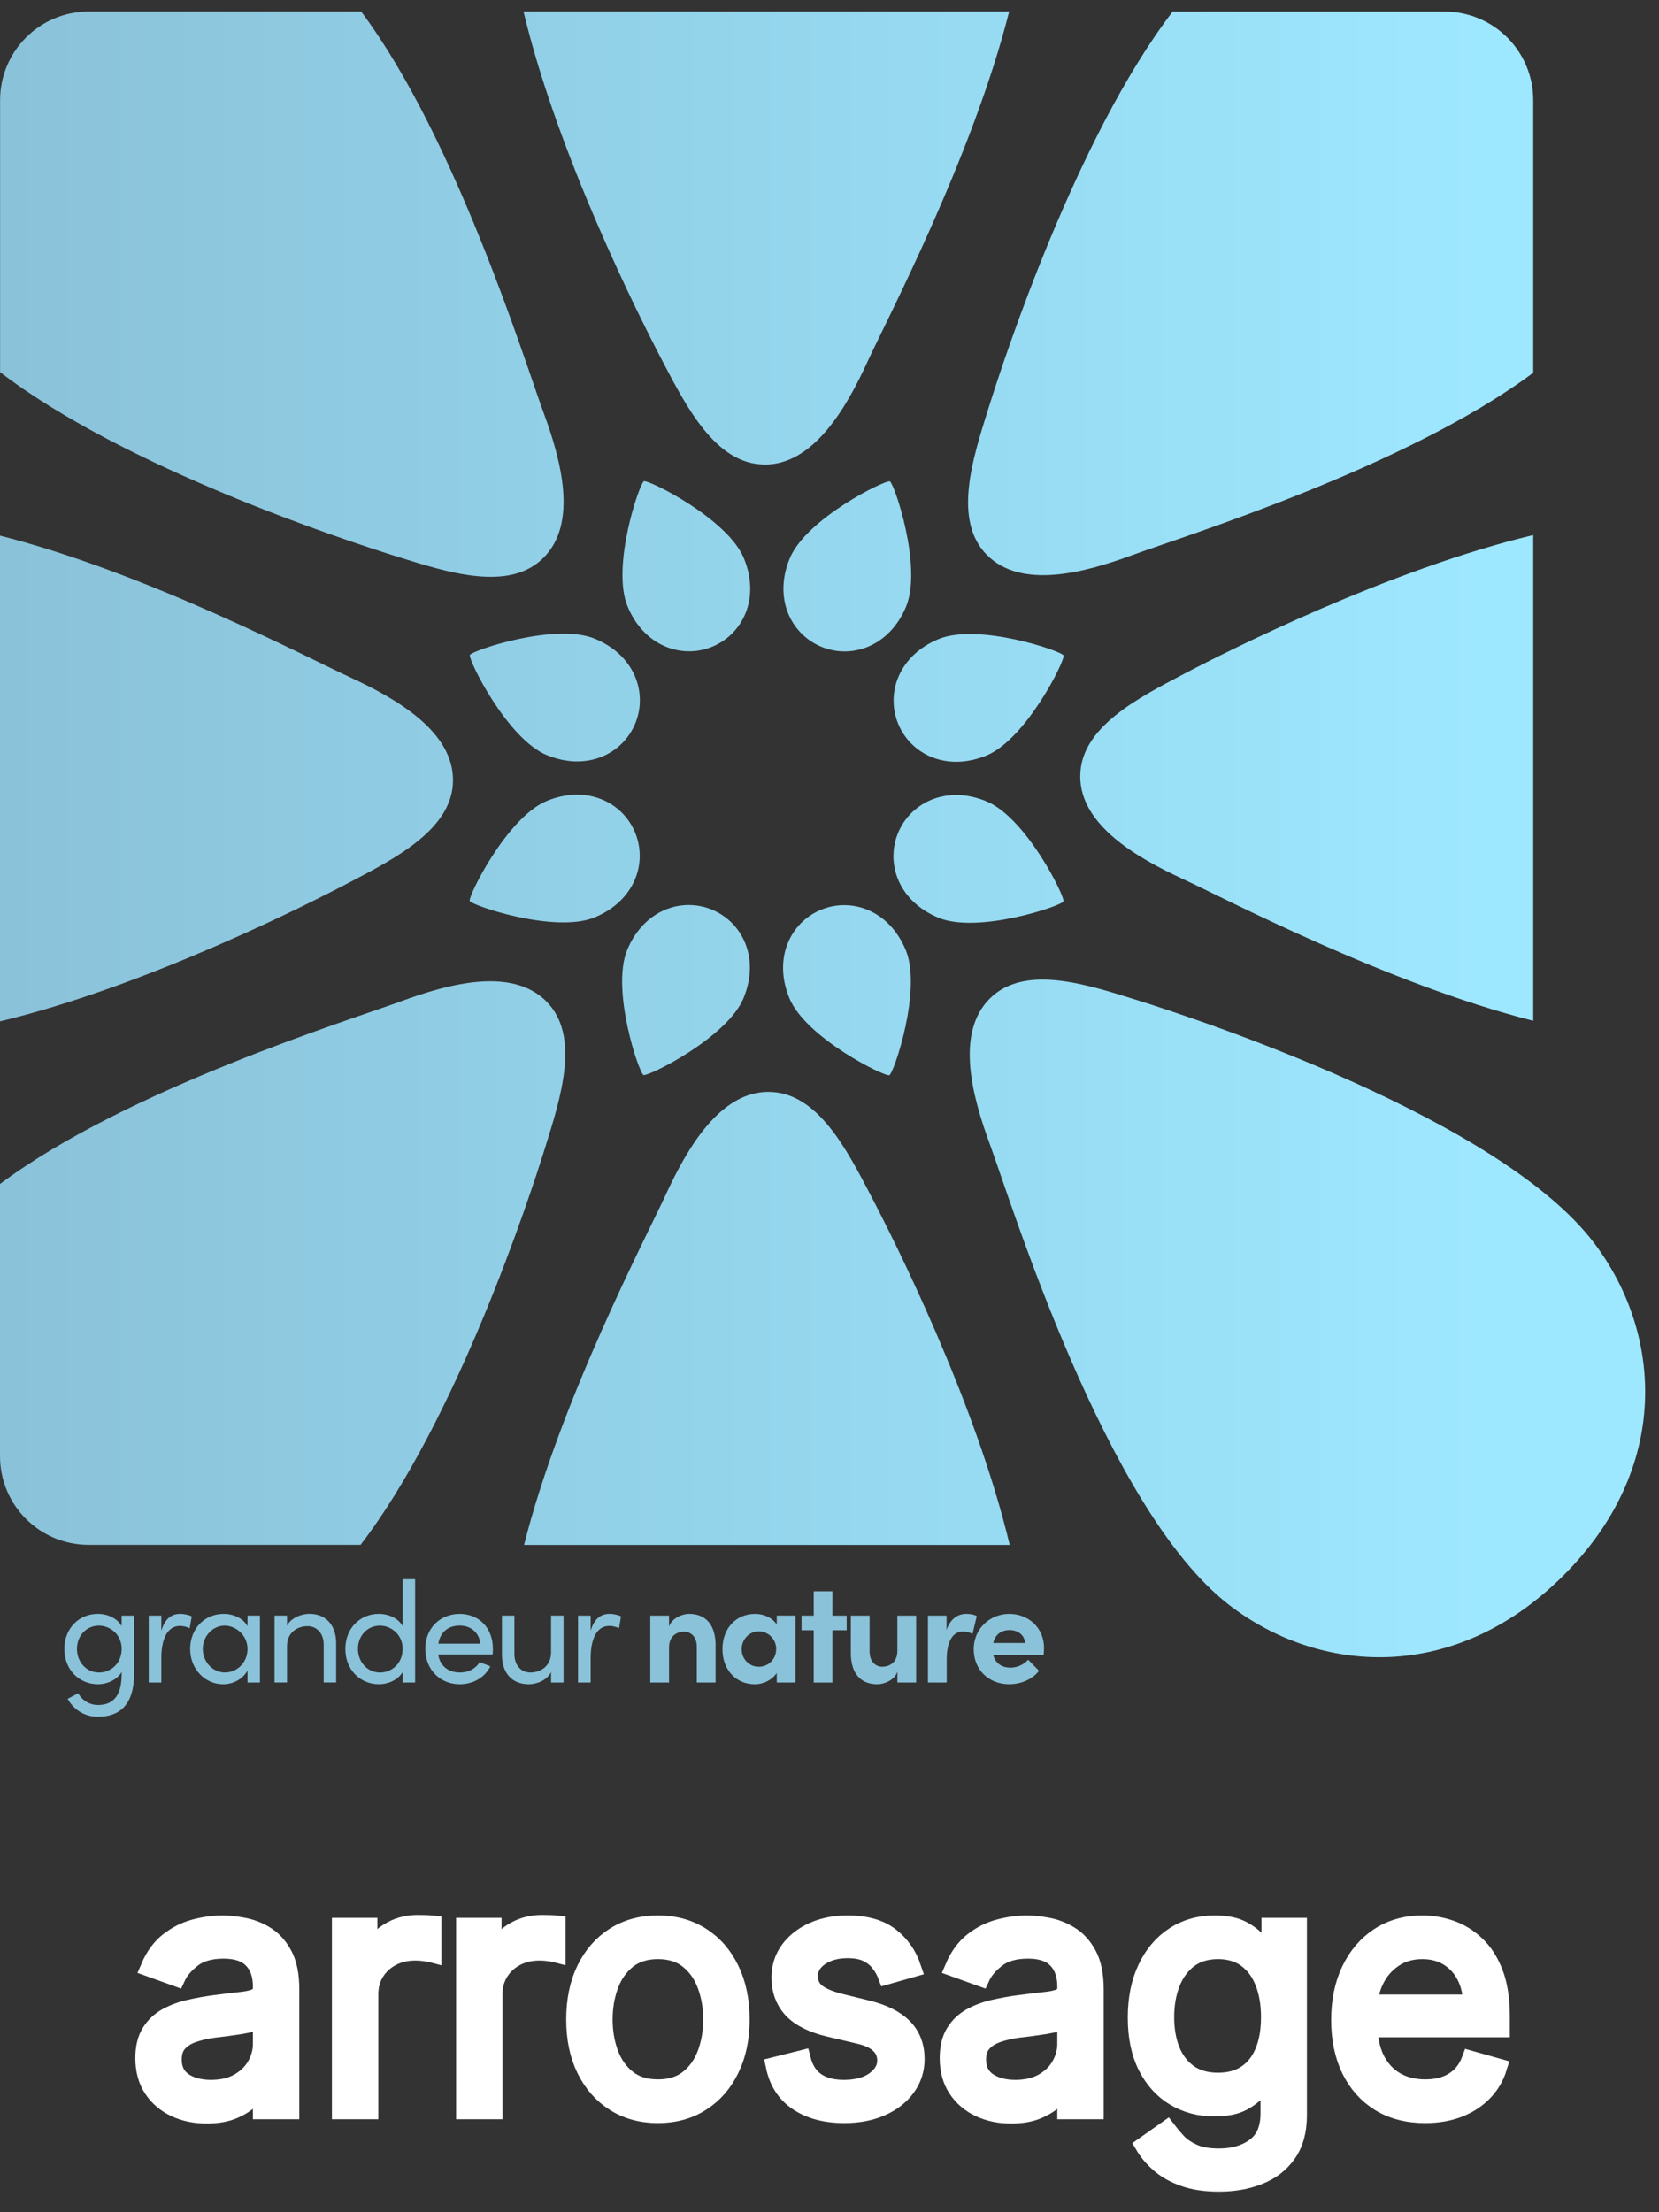 <svg width="72" height="96" viewBox="0 0 72 96" fill="none" xmlns="http://www.w3.org/2000/svg">
<rect x="0" y="0" width="72" height="96" fill="#333333" stroke="none"/>
<path d="M5.28 70.11H5.821V72.609C5.821 73.983 5.199 74.499 4.241 74.499C3.713 74.499 3.222 74.232 2.935 73.722L3.395 73.479C3.575 73.809 3.917 73.989 4.241 73.989C4.881 73.989 5.28 73.629 5.28 72.646V72.559C5.088 72.889 4.664 73.088 4.247 73.088C3.451 73.088 2.793 72.472 2.793 71.558C2.793 70.645 3.445 70.035 4.241 70.035C4.677 70.035 5.086 70.228 5.28 70.564V70.11ZM5.28 71.552C5.28 70.924 4.77 70.545 4.292 70.545C3.763 70.545 3.34 70.969 3.34 71.552C3.34 72.136 3.763 72.579 4.292 72.579C4.82 72.579 5.28 72.174 5.28 71.552Z" fill="#8AC2D9"/>
<path d="M8.321 70.147L8.233 70.657C8.078 70.582 7.923 70.558 7.81 70.558C7.233 70.558 7.002 71.186 7.002 71.951V73.014H6.455V70.11H7.002V70.769C7.152 70.258 7.431 70.035 7.816 70.035C8.021 70.035 8.233 70.092 8.321 70.147Z" fill="#8AC2D9"/>
<path d="M10.741 70.109H11.281V73.014H10.741V72.497C10.548 72.846 10.143 73.089 9.677 73.089C8.918 73.089 8.253 72.448 8.253 71.559C8.253 70.67 8.881 70.036 9.702 70.036C10.137 70.036 10.547 70.222 10.741 70.565V70.111V70.109ZM10.741 71.558C10.741 70.96 10.236 70.545 9.752 70.545C9.224 70.545 8.8 71.011 8.8 71.558C8.8 72.105 9.224 72.577 9.758 72.577C10.293 72.577 10.741 72.148 10.741 71.558Z" fill="#8AC2D9"/>
<path d="M14.589 71.333V73.012H14.048V71.364C14.048 70.88 13.75 70.568 13.345 70.568C12.941 70.568 12.456 70.811 12.456 71.439V73.012H11.915V70.108H12.456V70.55C12.63 70.195 13.102 70.033 13.42 70.033C14.141 70.033 14.595 70.517 14.589 71.333Z" fill="#8AC2D9"/>
<path d="M17.475 68.53H18.016V73.013H17.475V72.559C17.283 72.889 16.86 73.088 16.442 73.088C15.646 73.088 14.988 72.472 14.988 71.558C14.988 70.645 15.64 70.035 16.436 70.035C16.872 70.035 17.281 70.222 17.475 70.564V68.53ZM17.475 71.552C17.475 70.924 16.965 70.545 16.487 70.545C15.958 70.545 15.535 70.969 15.535 71.552C15.535 72.136 15.958 72.579 16.487 72.579C17.015 72.579 17.475 72.174 17.475 71.552Z" fill="#8AC2D9"/>
<path d="M21.38 71.795H19.017C19.098 72.311 19.471 72.578 19.969 72.578C20.323 72.578 20.647 72.416 20.815 72.125L21.281 72.311C21.032 72.815 20.509 73.089 19.95 73.089C19.124 73.089 18.458 72.473 18.458 71.553C18.458 70.633 19.122 70.036 19.95 70.036C20.778 70.036 21.392 70.633 21.392 71.553C21.392 71.634 21.386 71.715 21.38 71.796V71.795ZM20.852 71.327C20.783 70.829 20.428 70.543 19.95 70.543C19.472 70.543 19.111 70.805 19.024 71.327H20.852Z" fill="#8AC2D9"/>
<path d="M23.916 70.109H24.457V73.014H23.916V72.56C23.742 72.927 23.276 73.089 22.952 73.089C22.225 73.089 21.777 72.604 21.784 71.788V70.109H22.325V71.776C22.325 72.268 22.616 72.578 23.021 72.578C23.426 72.578 23.91 72.335 23.916 71.707V70.109Z" fill="#8AC2D9"/>
<path d="M26.952 70.147L26.865 70.657C26.709 70.582 26.555 70.558 26.442 70.558C25.864 70.558 25.634 71.186 25.634 71.951V73.014H25.087V70.11H25.634V70.769C25.783 70.258 26.063 70.035 26.448 70.035C26.653 70.035 26.865 70.092 26.952 70.147Z" fill="#8AC2D9"/>
<path d="M31.056 71.421V73.013H30.241V71.465C30.241 71.011 29.968 70.807 29.688 70.807C29.409 70.807 29.036 70.963 29.036 71.491V73.014H28.222V70.11H29.036V70.582C29.172 70.203 29.627 70.035 29.907 70.035C30.666 70.035 31.063 70.552 31.057 71.422L31.056 71.421Z" fill="#8AC2D9"/>
<path d="M33.711 70.109H34.525V73.014H33.711V72.597C33.518 72.895 33.146 73.089 32.753 73.089C31.951 73.089 31.354 72.467 31.354 71.566C31.354 70.664 31.939 70.036 32.771 70.036C33.144 70.036 33.517 70.198 33.711 70.496V70.111V70.109ZM33.687 71.564C33.687 71.122 33.332 70.792 32.927 70.792C32.522 70.792 32.188 71.141 32.188 71.564C32.188 71.987 32.505 72.329 32.933 72.329C33.361 72.329 33.685 71.981 33.685 71.564H33.687Z" fill="#8AC2D9"/>
<path d="M36.745 70.111V70.745H36.129V73.015H35.315V70.745H34.786V70.111H35.315V69.054H36.129V70.111H36.745Z" fill="#8AC2D9"/>
<path d="M38.947 70.11H39.761V73.014H38.947V72.542C38.823 72.921 38.362 73.089 38.076 73.089C37.317 73.089 36.919 72.579 36.926 71.708V70.11H37.74V71.664C37.74 72.118 38.013 72.328 38.293 72.328C38.572 72.328 38.945 72.166 38.945 71.644V70.108L38.947 70.11Z" fill="#8AC2D9"/>
<path d="M42.392 70.128L42.206 70.906C42.032 70.813 41.888 70.801 41.789 70.801C41.371 70.801 41.086 71.192 41.086 72.02V73.014H40.272V70.11H41.08V70.732C41.242 70.248 41.572 70.035 41.932 70.035C42.088 70.035 42.262 70.06 42.392 70.128Z" fill="#8AC2D9"/>
<path d="M45.29 71.826H43.108C43.196 72.168 43.469 72.367 43.854 72.367C44.152 72.367 44.439 72.229 44.62 72.024L45.092 72.503C44.818 72.869 44.314 73.088 43.805 73.088C42.91 73.088 42.258 72.46 42.258 71.564C42.258 70.669 42.972 70.035 43.799 70.035C44.626 70.035 45.31 70.626 45.31 71.516C45.31 71.597 45.304 71.696 45.292 71.826H45.29ZM44.488 71.297C44.464 70.955 44.184 70.738 43.816 70.738C43.48 70.738 43.194 70.906 43.107 71.297H44.487H44.488Z" fill="#8AC2D9"/>
<path d="M33.181 20.16C35.297 20.172 36.722 17.718 37.642 15.711C38.471 13.906 42.205 6.807 43.797 0.5H22.72C24.217 6.77 27.769 13.798 28.75 15.668C29.778 17.628 31.058 20.154 33.181 20.158V20.16ZM40.72 39.823C42.447 40.539 46.074 39.309 46.153 39.118C46.233 38.927 44.541 35.491 42.815 34.775C41.089 34.058 39.527 34.818 38.977 36.141C38.429 37.465 38.992 39.105 40.72 39.821V39.823ZM40.73 27.735C39.002 28.45 38.435 30.089 38.982 31.413C39.529 32.738 41.089 33.499 42.816 32.784C44.544 32.069 46.239 28.636 46.159 28.445C46.08 28.254 42.456 27.02 40.728 27.735H40.73ZM34.259 43.317C34.974 45.045 38.407 46.739 38.598 46.66C38.789 46.58 40.024 42.956 39.309 41.228C38.594 39.5 36.954 38.933 35.63 39.48C34.305 40.027 33.544 41.587 34.259 43.315V43.317ZM42.83 24.08C44.321 25.59 47.062 24.856 49.137 24.092C51.265 23.305 61.029 20.293 66.541 16.175V4.35C66.541 2.222 64.823 0.503 62.694 0.503H50.892C46.732 5.944 43.6 15.466 42.879 17.781C42.218 19.891 41.341 22.578 42.83 24.082V24.08ZM25.815 39.807C27.543 39.092 28.11 37.453 27.563 36.128C27.016 34.804 25.456 34.043 23.728 34.758C22 35.473 20.306 38.906 20.385 39.097C20.465 39.288 24.089 40.522 25.817 39.807H25.815ZM46.882 33.675C46.87 35.797 49.329 37.216 51.331 38.142C53.135 38.972 60.235 42.706 66.541 44.297V23.22C60.272 24.717 53.242 28.269 51.374 29.25C49.419 30.278 46.888 31.559 46.883 33.675H46.882ZM35.643 28.066C36.967 28.615 38.607 28.051 39.324 26.323C40.04 24.596 38.81 20.97 38.62 20.89C38.429 20.811 34.993 22.502 34.276 24.228C33.559 25.955 34.319 27.516 35.642 28.065L35.643 28.066ZM23.718 43.462C22.22 41.952 19.485 42.686 17.411 43.45C15.276 44.236 5.512 47.255 0 51.379V63.192C0 65.32 1.725 67.039 3.847 67.039H15.649C19.816 61.598 22.948 52.082 23.669 49.767C24.324 47.657 25.207 44.964 23.716 43.46L23.718 43.462ZM33.367 47.382C31.245 47.37 29.826 49.824 28.9 51.831C28.07 53.635 24.336 60.735 22.743 67.042H43.82C42.323 60.772 38.771 53.744 37.79 51.874C36.762 49.914 35.488 47.388 33.365 47.384L33.367 47.382ZM23.731 32.767C25.458 33.484 27.019 32.724 27.567 31.401C28.117 30.077 27.552 28.437 25.824 27.721C24.098 27.004 20.471 28.234 20.392 28.425C20.312 28.616 22.003 32.052 23.73 32.769L23.731 32.767ZM19.66 33.867C19.672 31.745 17.218 30.326 15.211 29.4C13.406 28.57 6.307 24.836 0 23.244V44.322C6.27 42.825 13.304 39.273 15.168 38.292C17.128 37.264 19.654 35.983 19.66 33.867ZM69.188 53.947C65.11 48.551 52.035 44.236 49.268 43.375C47.158 42.718 44.469 41.835 42.963 43.327C41.457 44.82 42.188 47.559 42.952 49.633C43.889 52.173 47.985 65.522 53.344 69.647C57.256 72.658 63.098 73.08 67.816 68.405C72.534 63.73 72.164 57.884 69.188 53.946V53.947ZM32.269 43.312C32.985 41.586 32.226 40.024 30.903 39.476C29.578 38.927 27.939 39.491 27.222 41.219C26.506 42.945 27.736 46.572 27.927 46.652C28.117 46.731 31.553 45.04 32.27 43.314L32.269 43.312ZM32.285 24.227C31.57 22.499 28.137 20.805 27.946 20.884C27.755 20.963 26.521 24.587 27.236 26.315C27.951 28.043 29.59 28.61 30.915 28.063C32.239 27.516 33 25.956 32.285 24.228V24.227ZM23.58 24.212C25.089 22.72 24.356 19.98 23.592 17.911C22.804 15.777 19.793 6.018 15.675 0.5H3.85C1.728 0.5 0.003 2.219 0.003 4.347V16.149C5.444 20.316 14.966 23.448 17.281 24.169C19.391 24.824 22.078 25.707 23.581 24.212H23.58Z" fill="url(#paint0_linear_756_14398)"/>
<mask id="path-16-outside-1_756_14398" maskUnits="userSpaceOnUse" x="5.273" y="82.5" width="61" height="13" fill="black">
<rect fill="white" x="5.273" y="82.5" width="61" height="13"/>
<path d="M8.969 91.752C8.468 91.752 8.014 91.658 7.606 91.468C7.198 91.275 6.873 90.998 6.633 90.635C6.393 90.27 6.273 89.829 6.273 89.312C6.273 88.857 6.363 88.488 6.541 88.205C6.719 87.919 6.957 87.695 7.256 87.533C7.554 87.371 7.883 87.251 8.243 87.171C8.607 87.088 8.972 87.023 9.339 86.975C9.819 86.913 10.208 86.866 10.507 86.835C10.808 86.801 11.028 86.744 11.165 86.664C11.306 86.585 11.376 86.447 11.376 86.251V86.209C11.376 85.699 11.237 85.303 10.959 85.02C10.685 84.737 10.268 84.596 9.709 84.596C9.13 84.596 8.675 84.724 8.346 84.979C8.017 85.234 7.786 85.506 7.652 85.796L6.5 85.382C6.705 84.9 6.98 84.524 7.323 84.255C7.669 83.983 8.046 83.793 8.454 83.686C8.866 83.576 9.27 83.521 9.668 83.521C9.922 83.521 10.213 83.552 10.543 83.614C10.875 83.672 11.196 83.795 11.505 83.981C11.816 84.167 12.075 84.448 12.281 84.824C12.487 85.199 12.59 85.703 12.59 86.334V91.566H11.376V90.491H11.314C11.232 90.663 11.095 90.847 10.903 91.044C10.711 91.24 10.455 91.408 10.136 91.546C9.817 91.683 9.428 91.752 8.969 91.752ZM9.154 90.656C9.634 90.656 10.039 90.561 10.368 90.372C10.7 90.182 10.951 89.938 11.119 89.638C11.29 89.338 11.376 89.022 11.376 88.691V87.575C11.325 87.636 11.211 87.693 11.036 87.745C10.865 87.793 10.666 87.837 10.44 87.874C10.217 87.909 9.999 87.94 9.787 87.968C9.577 87.992 9.408 88.012 9.277 88.029C8.962 88.071 8.667 88.138 8.393 88.231C8.122 88.321 7.902 88.457 7.734 88.64C7.57 88.819 7.487 89.064 7.487 89.374C7.487 89.798 7.643 90.118 7.955 90.336C8.271 90.549 8.67 90.656 9.154 90.656Z"/>
<path d="M14.805 91.566V83.624H15.978V84.824H16.061C16.204 84.431 16.465 84.112 16.842 83.867C17.22 83.622 17.645 83.5 18.118 83.5C18.207 83.5 18.319 83.502 18.452 83.505C18.586 83.509 18.687 83.514 18.756 83.521V84.762C18.715 84.751 18.62 84.736 18.473 84.715C18.329 84.691 18.176 84.679 18.015 84.679C17.631 84.679 17.288 84.76 16.986 84.922C16.688 85.081 16.451 85.301 16.276 85.584C16.105 85.863 16.019 86.182 16.019 86.54V91.566H14.805Z"/>
<path d="M20.195 91.566V83.624H21.367V84.824H21.45C21.594 84.431 21.854 84.112 22.232 83.867C22.609 83.622 23.034 83.5 23.507 83.5C23.596 83.5 23.708 83.502 23.842 83.505C23.975 83.509 24.076 83.514 24.145 83.521V84.762C24.104 84.751 24.01 84.736 23.862 84.715C23.718 84.691 23.566 84.679 23.404 84.679C23.02 84.679 22.677 84.76 22.376 84.922C22.077 85.081 21.841 85.301 21.666 85.584C21.494 85.863 21.409 86.182 21.409 86.54V91.566H20.195Z"/>
<path d="M28.553 91.732C27.84 91.732 27.214 91.561 26.676 91.22C26.141 90.879 25.722 90.401 25.421 89.787C25.122 89.174 24.973 88.457 24.973 87.636C24.973 86.809 25.122 86.087 25.421 85.47C25.722 84.853 26.141 84.374 26.676 84.033C27.214 83.691 27.84 83.521 28.553 83.521C29.266 83.521 29.89 83.691 30.425 84.033C30.964 84.374 31.382 84.853 31.68 85.47C31.982 86.087 32.133 86.809 32.133 87.636C32.133 88.457 31.982 89.174 31.68 89.787C31.382 90.401 30.964 90.879 30.425 91.22C29.89 91.561 29.266 91.732 28.553 91.732ZM28.553 90.635C29.095 90.635 29.541 90.496 29.89 90.217C30.24 89.938 30.499 89.57 30.667 89.115C30.835 88.66 30.919 88.167 30.919 87.636C30.919 87.106 30.835 86.611 30.667 86.153C30.499 85.694 30.24 85.323 29.89 85.041C29.541 84.758 29.095 84.617 28.553 84.617C28.011 84.617 27.566 84.758 27.216 85.041C26.866 85.323 26.607 85.694 26.439 86.153C26.271 86.611 26.187 87.106 26.187 87.636C26.187 88.167 26.271 88.66 26.439 89.115C26.607 89.57 26.866 89.938 27.216 90.217C27.566 90.496 28.011 90.635 28.553 90.635Z"/>
<path d="M39.583 85.403L38.492 85.713C38.423 85.53 38.322 85.353 38.188 85.18C38.058 85.005 37.88 84.86 37.654 84.746C37.427 84.632 37.138 84.576 36.784 84.576C36.301 84.576 35.898 84.688 35.575 84.912C35.257 85.132 35.097 85.413 35.097 85.754C35.097 86.058 35.207 86.297 35.426 86.473C35.646 86.649 35.989 86.795 36.455 86.913L37.628 87.202C38.334 87.375 38.861 87.638 39.207 87.993C39.553 88.345 39.727 88.798 39.727 89.353C39.727 89.808 39.596 90.215 39.336 90.573C39.078 90.932 38.718 91.215 38.255 91.421C37.792 91.628 37.254 91.732 36.64 91.732C35.834 91.732 35.167 91.556 34.639 91.204C34.111 90.853 33.777 90.339 33.636 89.663L34.789 89.374C34.898 89.801 35.106 90.122 35.411 90.336C35.72 90.549 36.123 90.656 36.62 90.656C37.185 90.656 37.635 90.536 37.967 90.294C38.303 90.049 38.471 89.757 38.471 89.415C38.471 89.139 38.375 88.909 38.183 88.722C37.991 88.533 37.696 88.391 37.299 88.298L35.982 87.988C35.258 87.816 34.727 87.549 34.387 87.187C34.051 86.821 33.883 86.365 33.883 85.817C33.883 85.368 34.008 84.972 34.259 84.627C34.513 84.282 34.857 84.012 35.293 83.815C35.732 83.619 36.229 83.521 36.784 83.521C37.566 83.521 38.18 83.693 38.626 84.038C39.075 84.382 39.394 84.838 39.583 85.403Z"/>
<path d="M43.879 91.752C43.378 91.752 42.924 91.658 42.516 91.468C42.108 91.275 41.783 90.998 41.544 90.635C41.303 90.27 41.183 89.829 41.183 89.312C41.183 88.857 41.273 88.488 41.451 88.205C41.629 87.919 41.867 87.695 42.166 87.533C42.464 87.371 42.793 87.251 43.153 87.171C43.517 87.088 43.882 87.023 44.249 86.975C44.729 86.913 45.118 86.866 45.417 86.835C45.718 86.801 45.938 86.744 46.075 86.664C46.216 86.585 46.286 86.447 46.286 86.251V86.209C46.286 85.699 46.147 85.303 45.869 85.02C45.595 84.737 45.178 84.596 44.619 84.596C44.04 84.596 43.586 84.724 43.256 84.979C42.927 85.234 42.696 85.506 42.562 85.796L41.41 85.382C41.615 84.9 41.89 84.524 42.233 84.255C42.579 83.983 42.956 83.793 43.364 83.686C43.776 83.576 44.181 83.521 44.578 83.521C44.832 83.521 45.123 83.552 45.453 83.614C45.785 83.672 46.106 83.795 46.414 83.981C46.727 84.167 46.986 84.448 47.191 84.824C47.397 85.199 47.5 85.703 47.5 86.334V91.566H46.286V90.491H46.224C46.142 90.663 46.005 90.847 45.813 91.044C45.621 91.24 45.365 91.408 45.046 91.546C44.727 91.683 44.338 91.752 43.879 91.752ZM44.064 90.656C44.544 90.656 44.949 90.561 45.278 90.372C45.61 90.182 45.861 89.938 46.029 89.638C46.2 89.338 46.286 89.022 46.286 88.691V87.575C46.234 87.636 46.121 87.693 45.946 87.745C45.775 87.793 45.576 87.837 45.35 87.874C45.127 87.909 44.909 87.94 44.697 87.968C44.487 87.992 44.318 88.012 44.187 88.029C43.872 88.071 43.577 88.138 43.303 88.231C43.032 88.321 42.812 88.457 42.644 88.64C42.48 88.819 42.397 89.064 42.397 89.374C42.397 89.798 42.553 90.118 42.865 90.336C43.181 90.549 43.58 90.656 44.064 90.656Z"/>
<path d="M52.904 94.71C52.318 94.71 51.814 94.634 51.392 94.483C50.971 94.334 50.619 94.138 50.338 93.893C50.06 93.652 49.839 93.393 49.674 93.117L50.641 92.435C50.751 92.58 50.89 92.745 51.058 92.931C51.226 93.121 51.456 93.285 51.747 93.422C52.042 93.564 52.428 93.635 52.904 93.635C53.542 93.635 54.069 93.479 54.484 93.169C54.899 92.859 55.106 92.373 55.106 91.711V90.098H55.003C54.914 90.243 54.787 90.422 54.623 90.635C54.461 90.846 54.228 91.034 53.923 91.199C53.621 91.361 53.213 91.442 52.699 91.442C52.061 91.442 51.488 91.29 50.981 90.987C50.477 90.684 50.077 90.243 49.782 89.663C49.491 89.084 49.345 88.381 49.345 87.554C49.345 86.74 49.487 86.032 49.772 85.429C50.057 84.822 50.453 84.353 50.96 84.022C51.468 83.688 52.054 83.521 52.719 83.521C53.234 83.521 53.642 83.607 53.944 83.779C54.249 83.948 54.482 84.141 54.643 84.358C54.808 84.572 54.935 84.748 55.024 84.886H55.147V83.624H56.32V91.794C56.32 92.476 56.166 93.031 55.857 93.459C55.552 93.89 55.14 94.205 54.623 94.405C54.108 94.608 53.535 94.71 52.904 94.71ZM52.863 90.346C53.35 90.346 53.762 90.234 54.098 90.01C54.434 89.786 54.689 89.463 54.864 89.043C55.039 88.622 55.127 88.119 55.127 87.533C55.127 86.961 55.041 86.456 54.869 86.018C54.698 85.58 54.444 85.237 54.108 84.989C53.772 84.741 53.357 84.617 52.863 84.617C52.349 84.617 51.92 84.748 51.578 85.01C51.238 85.272 50.983 85.623 50.811 86.065C50.643 86.506 50.559 86.995 50.559 87.533C50.559 88.085 50.645 88.572 50.816 88.996C50.991 89.417 51.248 89.748 51.588 89.989C51.931 90.227 52.356 90.346 52.863 90.346Z"/>
<path d="M61.855 91.732C61.093 91.732 60.437 91.563 59.885 91.225C59.336 90.884 58.912 90.408 58.614 89.798C58.319 89.184 58.172 88.471 58.172 87.657C58.172 86.844 58.319 86.127 58.614 85.506C58.912 84.882 59.327 84.396 59.859 84.048C60.394 83.697 61.018 83.521 61.731 83.521C62.143 83.521 62.549 83.59 62.95 83.728C63.351 83.865 63.717 84.09 64.046 84.4C64.375 84.707 64.637 85.113 64.833 85.62C65.028 86.127 65.126 86.751 65.126 87.492V88.009H59.036V86.954H63.891C63.891 86.506 63.802 86.106 63.624 85.754C63.449 85.403 63.199 85.125 62.873 84.922C62.551 84.719 62.17 84.617 61.731 84.617C61.248 84.617 60.829 84.737 60.476 84.979C60.126 85.217 59.857 85.527 59.669 85.909C59.48 86.292 59.386 86.702 59.386 87.14V87.843C59.386 88.443 59.488 88.952 59.694 89.369C59.903 89.782 60.193 90.098 60.563 90.315C60.934 90.529 61.364 90.635 61.855 90.635C62.173 90.635 62.462 90.591 62.719 90.501C62.979 90.408 63.204 90.27 63.392 90.087C63.581 89.901 63.727 89.67 63.83 89.395L65.002 89.725C64.879 90.125 64.671 90.477 64.38 90.78C64.089 91.08 63.728 91.315 63.3 91.484C62.871 91.649 62.389 91.732 61.855 91.732Z"/>
</mask>
<path d="M8.969 91.752C8.468 91.752 8.014 91.658 7.606 91.468C7.198 91.275 6.873 90.998 6.633 90.635C6.393 90.27 6.273 89.829 6.273 89.312C6.273 88.857 6.363 88.488 6.541 88.205C6.719 87.919 6.957 87.695 7.256 87.533C7.554 87.371 7.883 87.251 8.243 87.171C8.607 87.088 8.972 87.023 9.339 86.975C9.819 86.913 10.208 86.866 10.507 86.835C10.808 86.801 11.028 86.744 11.165 86.664C11.306 86.585 11.376 86.447 11.376 86.251V86.209C11.376 85.699 11.237 85.303 10.959 85.02C10.685 84.737 10.268 84.596 9.709 84.596C9.13 84.596 8.675 84.724 8.346 84.979C8.017 85.234 7.786 85.506 7.652 85.796L6.5 85.382C6.705 84.9 6.98 84.524 7.323 84.255C7.669 83.983 8.046 83.793 8.454 83.686C8.866 83.576 9.27 83.521 9.668 83.521C9.922 83.521 10.213 83.552 10.543 83.614C10.875 83.672 11.196 83.795 11.505 83.981C11.816 84.167 12.075 84.448 12.281 84.824C12.487 85.199 12.59 85.703 12.59 86.334V91.566H11.376V90.491H11.314C11.232 90.663 11.095 90.847 10.903 91.044C10.711 91.24 10.455 91.408 10.136 91.546C9.817 91.683 9.428 91.752 8.969 91.752ZM9.154 90.656C9.634 90.656 10.039 90.561 10.368 90.372C10.7 90.182 10.951 89.938 11.119 89.638C11.29 89.338 11.376 89.022 11.376 88.691V87.575C11.325 87.636 11.211 87.693 11.036 87.745C10.865 87.793 10.666 87.837 10.44 87.874C10.217 87.909 9.999 87.94 9.787 87.968C9.577 87.992 9.408 88.012 9.277 88.029C8.962 88.071 8.667 88.138 8.393 88.231C8.122 88.321 7.902 88.457 7.734 88.64C7.57 88.819 7.487 89.064 7.487 89.374C7.487 89.798 7.643 90.118 7.955 90.336C8.271 90.549 8.67 90.656 9.154 90.656Z" fill="white"/>
<path d="M14.805 91.566V83.624H15.978V84.824H16.061C16.204 84.431 16.465 84.112 16.842 83.867C17.22 83.622 17.645 83.5 18.118 83.5C18.207 83.5 18.319 83.502 18.452 83.505C18.586 83.509 18.687 83.514 18.756 83.521V84.762C18.715 84.751 18.62 84.736 18.473 84.715C18.329 84.691 18.176 84.679 18.015 84.679C17.631 84.679 17.288 84.76 16.986 84.922C16.688 85.081 16.451 85.301 16.276 85.584C16.105 85.863 16.019 86.182 16.019 86.54V91.566H14.805Z" fill="white"/>
<path d="M20.195 91.566V83.624H21.367V84.824H21.45C21.594 84.431 21.854 84.112 22.232 83.867C22.609 83.622 23.034 83.5 23.507 83.5C23.596 83.5 23.708 83.502 23.842 83.505C23.975 83.509 24.076 83.514 24.145 83.521V84.762C24.104 84.751 24.01 84.736 23.862 84.715C23.718 84.691 23.566 84.679 23.404 84.679C23.02 84.679 22.677 84.76 22.376 84.922C22.077 85.081 21.841 85.301 21.666 85.584C21.494 85.863 21.409 86.182 21.409 86.54V91.566H20.195Z" fill="white"/>
<path d="M28.553 91.732C27.84 91.732 27.214 91.561 26.676 91.22C26.141 90.879 25.722 90.401 25.421 89.787C25.122 89.174 24.973 88.457 24.973 87.636C24.973 86.809 25.122 86.087 25.421 85.47C25.722 84.853 26.141 84.374 26.676 84.033C27.214 83.691 27.84 83.521 28.553 83.521C29.266 83.521 29.89 83.691 30.425 84.033C30.964 84.374 31.382 84.853 31.68 85.47C31.982 86.087 32.133 86.809 32.133 87.636C32.133 88.457 31.982 89.174 31.68 89.787C31.382 90.401 30.964 90.879 30.425 91.22C29.89 91.561 29.266 91.732 28.553 91.732ZM28.553 90.635C29.095 90.635 29.541 90.496 29.89 90.217C30.24 89.938 30.499 89.57 30.667 89.115C30.835 88.66 30.919 88.167 30.919 87.636C30.919 87.106 30.835 86.611 30.667 86.153C30.499 85.694 30.24 85.323 29.89 85.041C29.541 84.758 29.095 84.617 28.553 84.617C28.011 84.617 27.566 84.758 27.216 85.041C26.866 85.323 26.607 85.694 26.439 86.153C26.271 86.611 26.187 87.106 26.187 87.636C26.187 88.167 26.271 88.66 26.439 89.115C26.607 89.57 26.866 89.938 27.216 90.217C27.566 90.496 28.011 90.635 28.553 90.635Z" fill="white"/>
<path d="M39.583 85.403L38.492 85.713C38.423 85.53 38.322 85.353 38.188 85.18C38.058 85.005 37.88 84.86 37.654 84.746C37.427 84.632 37.138 84.576 36.784 84.576C36.301 84.576 35.898 84.688 35.575 84.912C35.257 85.132 35.097 85.413 35.097 85.754C35.097 86.058 35.207 86.297 35.426 86.473C35.646 86.649 35.989 86.795 36.455 86.913L37.628 87.202C38.334 87.375 38.861 87.638 39.207 87.993C39.553 88.345 39.727 88.798 39.727 89.353C39.727 89.808 39.596 90.215 39.336 90.573C39.078 90.932 38.718 91.215 38.255 91.421C37.792 91.628 37.254 91.732 36.64 91.732C35.834 91.732 35.167 91.556 34.639 91.204C34.111 90.853 33.777 90.339 33.636 89.663L34.789 89.374C34.898 89.801 35.106 90.122 35.411 90.336C35.72 90.549 36.123 90.656 36.62 90.656C37.185 90.656 37.635 90.536 37.967 90.294C38.303 90.049 38.471 89.757 38.471 89.415C38.471 89.139 38.375 88.909 38.183 88.722C37.991 88.533 37.696 88.391 37.299 88.298L35.982 87.988C35.258 87.816 34.727 87.549 34.387 87.187C34.051 86.821 33.883 86.365 33.883 85.817C33.883 85.368 34.008 84.972 34.259 84.627C34.513 84.282 34.857 84.012 35.293 83.815C35.732 83.619 36.229 83.521 36.784 83.521C37.566 83.521 38.18 83.693 38.626 84.038C39.075 84.382 39.394 84.838 39.583 85.403Z" fill="white"/>
<path d="M43.879 91.752C43.378 91.752 42.924 91.658 42.516 91.468C42.108 91.275 41.783 90.998 41.544 90.635C41.303 90.27 41.183 89.829 41.183 89.312C41.183 88.857 41.273 88.488 41.451 88.205C41.629 87.919 41.867 87.695 42.166 87.533C42.464 87.371 42.793 87.251 43.153 87.171C43.517 87.088 43.882 87.023 44.249 86.975C44.729 86.913 45.118 86.866 45.417 86.835C45.718 86.801 45.938 86.744 46.075 86.664C46.216 86.585 46.286 86.447 46.286 86.251V86.209C46.286 85.699 46.147 85.303 45.869 85.02C45.595 84.737 45.178 84.596 44.619 84.596C44.04 84.596 43.586 84.724 43.256 84.979C42.927 85.234 42.696 85.506 42.562 85.796L41.41 85.382C41.615 84.9 41.89 84.524 42.233 84.255C42.579 83.983 42.956 83.793 43.364 83.686C43.776 83.576 44.181 83.521 44.578 83.521C44.832 83.521 45.123 83.552 45.453 83.614C45.785 83.672 46.106 83.795 46.414 83.981C46.727 84.167 46.986 84.448 47.191 84.824C47.397 85.199 47.5 85.703 47.5 86.334V91.566H46.286V90.491H46.224C46.142 90.663 46.005 90.847 45.813 91.044C45.621 91.24 45.365 91.408 45.046 91.546C44.727 91.683 44.338 91.752 43.879 91.752ZM44.064 90.656C44.544 90.656 44.949 90.561 45.278 90.372C45.61 90.182 45.861 89.938 46.029 89.638C46.2 89.338 46.286 89.022 46.286 88.691V87.575C46.234 87.636 46.121 87.693 45.946 87.745C45.775 87.793 45.576 87.837 45.35 87.874C45.127 87.909 44.909 87.94 44.697 87.968C44.487 87.992 44.318 88.012 44.187 88.029C43.872 88.071 43.577 88.138 43.303 88.231C43.032 88.321 42.812 88.457 42.644 88.64C42.48 88.819 42.397 89.064 42.397 89.374C42.397 89.798 42.553 90.118 42.865 90.336C43.181 90.549 43.58 90.656 44.064 90.656Z" fill="white"/>
<path d="M52.904 94.71C52.318 94.71 51.814 94.634 51.392 94.483C50.971 94.334 50.619 94.138 50.338 93.893C50.06 93.652 49.839 93.393 49.674 93.117L50.641 92.435C50.751 92.58 50.89 92.745 51.058 92.931C51.226 93.121 51.456 93.285 51.747 93.422C52.042 93.564 52.428 93.635 52.904 93.635C53.542 93.635 54.069 93.479 54.484 93.169C54.899 92.859 55.106 92.373 55.106 91.711V90.098H55.003C54.914 90.243 54.787 90.422 54.623 90.635C54.461 90.846 54.228 91.034 53.923 91.199C53.621 91.361 53.213 91.442 52.699 91.442C52.061 91.442 51.488 91.29 50.981 90.987C50.477 90.684 50.077 90.243 49.782 89.663C49.491 89.084 49.345 88.381 49.345 87.554C49.345 86.74 49.487 86.032 49.772 85.429C50.057 84.822 50.453 84.353 50.96 84.022C51.468 83.688 52.054 83.521 52.719 83.521C53.234 83.521 53.642 83.607 53.944 83.779C54.249 83.948 54.482 84.141 54.643 84.358C54.808 84.572 54.935 84.748 55.024 84.886H55.147V83.624H56.32V91.794C56.32 92.476 56.166 93.031 55.857 93.459C55.552 93.89 55.14 94.205 54.623 94.405C54.108 94.608 53.535 94.71 52.904 94.71ZM52.863 90.346C53.35 90.346 53.762 90.234 54.098 90.01C54.434 89.786 54.689 89.463 54.864 89.043C55.039 88.622 55.127 88.119 55.127 87.533C55.127 86.961 55.041 86.456 54.869 86.018C54.698 85.58 54.444 85.237 54.108 84.989C53.772 84.741 53.357 84.617 52.863 84.617C52.349 84.617 51.92 84.748 51.578 85.01C51.238 85.272 50.983 85.623 50.811 86.065C50.643 86.506 50.559 86.995 50.559 87.533C50.559 88.085 50.645 88.572 50.816 88.996C50.991 89.417 51.248 89.748 51.588 89.989C51.931 90.227 52.356 90.346 52.863 90.346Z" fill="white"/>
<path d="M61.855 91.732C61.093 91.732 60.437 91.563 59.885 91.225C59.336 90.884 58.912 90.408 58.614 89.798C58.319 89.184 58.172 88.471 58.172 87.657C58.172 86.844 58.319 86.127 58.614 85.506C58.912 84.882 59.327 84.396 59.859 84.048C60.394 83.697 61.018 83.521 61.731 83.521C62.143 83.521 62.549 83.59 62.95 83.728C63.351 83.865 63.717 84.09 64.046 84.4C64.375 84.707 64.637 85.113 64.833 85.62C65.028 86.127 65.126 86.751 65.126 87.492V88.009H59.036V86.954H63.891C63.891 86.506 63.802 86.106 63.624 85.754C63.449 85.403 63.199 85.125 62.873 84.922C62.551 84.719 62.17 84.617 61.731 84.617C61.248 84.617 60.829 84.737 60.476 84.979C60.126 85.217 59.857 85.527 59.669 85.909C59.48 86.292 59.386 86.702 59.386 87.14V87.843C59.386 88.443 59.488 88.952 59.694 89.369C59.903 89.782 60.193 90.098 60.563 90.315C60.934 90.529 61.364 90.635 61.855 90.635C62.173 90.635 62.462 90.591 62.719 90.501C62.979 90.408 63.204 90.27 63.392 90.087C63.581 89.901 63.727 89.67 63.83 89.395L65.002 89.725C64.879 90.125 64.671 90.477 64.38 90.78C64.089 91.08 63.728 91.315 63.3 91.484C62.871 91.649 62.389 91.732 61.855 91.732Z" fill="white"/>
<path d="M8.969 91.752C8.468 91.752 8.014 91.658 7.606 91.468C7.198 91.275 6.873 90.998 6.633 90.635C6.393 90.27 6.273 89.829 6.273 89.312C6.273 88.857 6.363 88.488 6.541 88.205C6.719 87.919 6.957 87.695 7.256 87.533C7.554 87.371 7.883 87.251 8.243 87.171C8.607 87.088 8.972 87.023 9.339 86.975C9.819 86.913 10.208 86.866 10.507 86.835C10.808 86.801 11.028 86.744 11.165 86.664C11.306 86.585 11.376 86.447 11.376 86.251V86.209C11.376 85.699 11.237 85.303 10.959 85.02C10.685 84.737 10.268 84.596 9.709 84.596C9.13 84.596 8.675 84.724 8.346 84.979C8.017 85.234 7.786 85.506 7.652 85.796L6.5 85.382C6.705 84.9 6.98 84.524 7.323 84.255C7.669 83.983 8.046 83.793 8.454 83.686C8.866 83.576 9.27 83.521 9.668 83.521C9.922 83.521 10.213 83.552 10.543 83.614C10.875 83.672 11.196 83.795 11.505 83.981C11.816 84.167 12.075 84.448 12.281 84.824C12.487 85.199 12.59 85.703 12.59 86.334V91.566H11.376V90.491H11.314C11.232 90.663 11.095 90.847 10.903 91.044C10.711 91.24 10.455 91.408 10.136 91.546C9.817 91.683 9.428 91.752 8.969 91.752ZM9.154 90.656C9.634 90.656 10.039 90.561 10.368 90.372C10.7 90.182 10.951 89.938 11.119 89.638C11.29 89.338 11.376 89.022 11.376 88.691V87.575C11.325 87.636 11.211 87.693 11.036 87.745C10.865 87.793 10.666 87.837 10.44 87.874C10.217 87.909 9.999 87.94 9.787 87.968C9.577 87.992 9.408 88.012 9.277 88.029C8.962 88.071 8.667 88.138 8.393 88.231C8.122 88.321 7.902 88.457 7.734 88.64C7.57 88.819 7.487 89.064 7.487 89.374C7.487 89.798 7.643 90.118 7.955 90.336C8.271 90.549 8.67 90.656 9.154 90.656Z" stroke="white" stroke-width="0.8" mask="url(#path-16-outside-1_756_14398)"/>
<path d="M14.805 91.566V83.624H15.978V84.824H16.061C16.204 84.431 16.465 84.112 16.842 83.867C17.22 83.622 17.645 83.5 18.118 83.5C18.207 83.5 18.319 83.502 18.452 83.505C18.586 83.509 18.687 83.514 18.756 83.521V84.762C18.715 84.751 18.62 84.736 18.473 84.715C18.329 84.691 18.176 84.679 18.015 84.679C17.631 84.679 17.288 84.76 16.986 84.922C16.688 85.081 16.451 85.301 16.276 85.584C16.105 85.863 16.019 86.182 16.019 86.54V91.566H14.805Z" stroke="white" stroke-width="0.8" mask="url(#path-16-outside-1_756_14398)"/>
<path d="M20.195 91.566V83.624H21.367V84.824H21.45C21.594 84.431 21.854 84.112 22.232 83.867C22.609 83.622 23.034 83.5 23.507 83.5C23.596 83.5 23.708 83.502 23.842 83.505C23.975 83.509 24.076 83.514 24.145 83.521V84.762C24.104 84.751 24.01 84.736 23.862 84.715C23.718 84.691 23.566 84.679 23.404 84.679C23.02 84.679 22.677 84.76 22.376 84.922C22.077 85.081 21.841 85.301 21.666 85.584C21.494 85.863 21.409 86.182 21.409 86.54V91.566H20.195Z" stroke="white" stroke-width="0.8" mask="url(#path-16-outside-1_756_14398)"/>
<path d="M28.553 91.732C27.84 91.732 27.214 91.561 26.676 91.22C26.141 90.879 25.722 90.401 25.421 89.787C25.122 89.174 24.973 88.457 24.973 87.636C24.973 86.809 25.122 86.087 25.421 85.47C25.722 84.853 26.141 84.374 26.676 84.033C27.214 83.691 27.84 83.521 28.553 83.521C29.266 83.521 29.89 83.691 30.425 84.033C30.964 84.374 31.382 84.853 31.68 85.47C31.982 86.087 32.133 86.809 32.133 87.636C32.133 88.457 31.982 89.174 31.68 89.787C31.382 90.401 30.964 90.879 30.425 91.22C29.89 91.561 29.266 91.732 28.553 91.732ZM28.553 90.635C29.095 90.635 29.541 90.496 29.89 90.217C30.24 89.938 30.499 89.57 30.667 89.115C30.835 88.66 30.919 88.167 30.919 87.636C30.919 87.106 30.835 86.611 30.667 86.153C30.499 85.694 30.24 85.323 29.89 85.041C29.541 84.758 29.095 84.617 28.553 84.617C28.011 84.617 27.566 84.758 27.216 85.041C26.866 85.323 26.607 85.694 26.439 86.153C26.271 86.611 26.187 87.106 26.187 87.636C26.187 88.167 26.271 88.66 26.439 89.115C26.607 89.57 26.866 89.938 27.216 90.217C27.566 90.496 28.011 90.635 28.553 90.635Z" stroke="white" stroke-width="0.8" mask="url(#path-16-outside-1_756_14398)"/>
<path d="M39.583 85.403L38.492 85.713C38.423 85.53 38.322 85.353 38.188 85.18C38.058 85.005 37.88 84.86 37.654 84.746C37.427 84.632 37.138 84.576 36.784 84.576C36.301 84.576 35.898 84.688 35.575 84.912C35.257 85.132 35.097 85.413 35.097 85.754C35.097 86.058 35.207 86.297 35.426 86.473C35.646 86.649 35.989 86.795 36.455 86.913L37.628 87.202C38.334 87.375 38.861 87.638 39.207 87.993C39.553 88.345 39.727 88.798 39.727 89.353C39.727 89.808 39.596 90.215 39.336 90.573C39.078 90.932 38.718 91.215 38.255 91.421C37.792 91.628 37.254 91.732 36.64 91.732C35.834 91.732 35.167 91.556 34.639 91.204C34.111 90.853 33.777 90.339 33.636 89.663L34.789 89.374C34.898 89.801 35.106 90.122 35.411 90.336C35.72 90.549 36.123 90.656 36.62 90.656C37.185 90.656 37.635 90.536 37.967 90.294C38.303 90.049 38.471 89.757 38.471 89.415C38.471 89.139 38.375 88.909 38.183 88.722C37.991 88.533 37.696 88.391 37.299 88.298L35.982 87.988C35.258 87.816 34.727 87.549 34.387 87.187C34.051 86.821 33.883 86.365 33.883 85.817C33.883 85.368 34.008 84.972 34.259 84.627C34.513 84.282 34.857 84.012 35.293 83.815C35.732 83.619 36.229 83.521 36.784 83.521C37.566 83.521 38.18 83.693 38.626 84.038C39.075 84.382 39.394 84.838 39.583 85.403Z" stroke="white" stroke-width="0.8" mask="url(#path-16-outside-1_756_14398)"/>
<path d="M43.879 91.752C43.378 91.752 42.924 91.658 42.516 91.468C42.108 91.275 41.783 90.998 41.544 90.635C41.303 90.27 41.183 89.829 41.183 89.312C41.183 88.857 41.273 88.488 41.451 88.205C41.629 87.919 41.867 87.695 42.166 87.533C42.464 87.371 42.793 87.251 43.153 87.171C43.517 87.088 43.882 87.023 44.249 86.975C44.729 86.913 45.118 86.866 45.417 86.835C45.718 86.801 45.938 86.744 46.075 86.664C46.216 86.585 46.286 86.447 46.286 86.251V86.209C46.286 85.699 46.147 85.303 45.869 85.02C45.595 84.737 45.178 84.596 44.619 84.596C44.04 84.596 43.586 84.724 43.256 84.979C42.927 85.234 42.696 85.506 42.562 85.796L41.41 85.382C41.615 84.9 41.89 84.524 42.233 84.255C42.579 83.983 42.956 83.793 43.364 83.686C43.776 83.576 44.181 83.521 44.578 83.521C44.832 83.521 45.123 83.552 45.453 83.614C45.785 83.672 46.106 83.795 46.414 83.981C46.727 84.167 46.986 84.448 47.191 84.824C47.397 85.199 47.5 85.703 47.5 86.334V91.566H46.286V90.491H46.224C46.142 90.663 46.005 90.847 45.813 91.044C45.621 91.24 45.365 91.408 45.046 91.546C44.727 91.683 44.338 91.752 43.879 91.752ZM44.064 90.656C44.544 90.656 44.949 90.561 45.278 90.372C45.61 90.182 45.861 89.938 46.029 89.638C46.2 89.338 46.286 89.022 46.286 88.691V87.575C46.234 87.636 46.121 87.693 45.946 87.745C45.775 87.793 45.576 87.837 45.35 87.874C45.127 87.909 44.909 87.94 44.697 87.968C44.487 87.992 44.318 88.012 44.187 88.029C43.872 88.071 43.577 88.138 43.303 88.231C43.032 88.321 42.812 88.457 42.644 88.64C42.48 88.819 42.397 89.064 42.397 89.374C42.397 89.798 42.553 90.118 42.865 90.336C43.181 90.549 43.58 90.656 44.064 90.656Z" stroke="white" stroke-width="0.8" mask="url(#path-16-outside-1_756_14398)"/>
<path d="M52.904 94.71C52.318 94.71 51.814 94.634 51.392 94.483C50.971 94.334 50.619 94.138 50.338 93.893C50.06 93.652 49.839 93.393 49.674 93.117L50.641 92.435C50.751 92.58 50.89 92.745 51.058 92.931C51.226 93.121 51.456 93.285 51.747 93.422C52.042 93.564 52.428 93.635 52.904 93.635C53.542 93.635 54.069 93.479 54.484 93.169C54.899 92.859 55.106 92.373 55.106 91.711V90.098H55.003C54.914 90.243 54.787 90.422 54.623 90.635C54.461 90.846 54.228 91.034 53.923 91.199C53.621 91.361 53.213 91.442 52.699 91.442C52.061 91.442 51.488 91.29 50.981 90.987C50.477 90.684 50.077 90.243 49.782 89.663C49.491 89.084 49.345 88.381 49.345 87.554C49.345 86.74 49.487 86.032 49.772 85.429C50.057 84.822 50.453 84.353 50.96 84.022C51.468 83.688 52.054 83.521 52.719 83.521C53.234 83.521 53.642 83.607 53.944 83.779C54.249 83.948 54.482 84.141 54.643 84.358C54.808 84.572 54.935 84.748 55.024 84.886H55.147V83.624H56.32V91.794C56.32 92.476 56.166 93.031 55.857 93.459C55.552 93.89 55.14 94.205 54.623 94.405C54.108 94.608 53.535 94.71 52.904 94.71ZM52.863 90.346C53.35 90.346 53.762 90.234 54.098 90.01C54.434 89.786 54.689 89.463 54.864 89.043C55.039 88.622 55.127 88.119 55.127 87.533C55.127 86.961 55.041 86.456 54.869 86.018C54.698 85.58 54.444 85.237 54.108 84.989C53.772 84.741 53.357 84.617 52.863 84.617C52.349 84.617 51.92 84.748 51.578 85.01C51.238 85.272 50.983 85.623 50.811 86.065C50.643 86.506 50.559 86.995 50.559 87.533C50.559 88.085 50.645 88.572 50.816 88.996C50.991 89.417 51.248 89.748 51.588 89.989C51.931 90.227 52.356 90.346 52.863 90.346Z" stroke="white" stroke-width="0.8" mask="url(#path-16-outside-1_756_14398)"/>
<path d="M61.855 91.732C61.093 91.732 60.437 91.563 59.885 91.225C59.336 90.884 58.912 90.408 58.614 89.798C58.319 89.184 58.172 88.471 58.172 87.657C58.172 86.844 58.319 86.127 58.614 85.506C58.912 84.882 59.327 84.396 59.859 84.048C60.394 83.697 61.018 83.521 61.731 83.521C62.143 83.521 62.549 83.59 62.95 83.728C63.351 83.865 63.717 84.09 64.046 84.4C64.375 84.707 64.637 85.113 64.833 85.62C65.028 86.127 65.126 86.751 65.126 87.492V88.009H59.036V86.954H63.891C63.891 86.506 63.802 86.106 63.624 85.754C63.449 85.403 63.199 85.125 62.873 84.922C62.551 84.719 62.17 84.617 61.731 84.617C61.248 84.617 60.829 84.737 60.476 84.979C60.126 85.217 59.857 85.527 59.669 85.909C59.48 86.292 59.386 86.702 59.386 87.14V87.843C59.386 88.443 59.488 88.952 59.694 89.369C59.903 89.782 60.193 90.098 60.563 90.315C60.934 90.529 61.364 90.635 61.855 90.635C62.173 90.635 62.462 90.591 62.719 90.501C62.979 90.408 63.204 90.27 63.392 90.087C63.581 89.901 63.727 89.67 63.83 89.395L65.002 89.725C64.879 90.125 64.671 90.477 64.38 90.78C64.089 91.08 63.728 91.315 63.3 91.484C62.871 91.649 62.389 91.732 61.855 91.732Z" stroke="white" stroke-width="0.8" mask="url(#path-16-outside-1_756_14398)"/>
<defs>
<linearGradient id="paint0_linear_756_14398" x1="0.393" y1="36.209" x2="64.901" y2="36.209" gradientUnits="userSpaceOnUse">
<stop stop-color="#8AC2D9"/>
<stop offset="1" stop-color="#9EE8FF"/>
</linearGradient>
</defs>
</svg>
